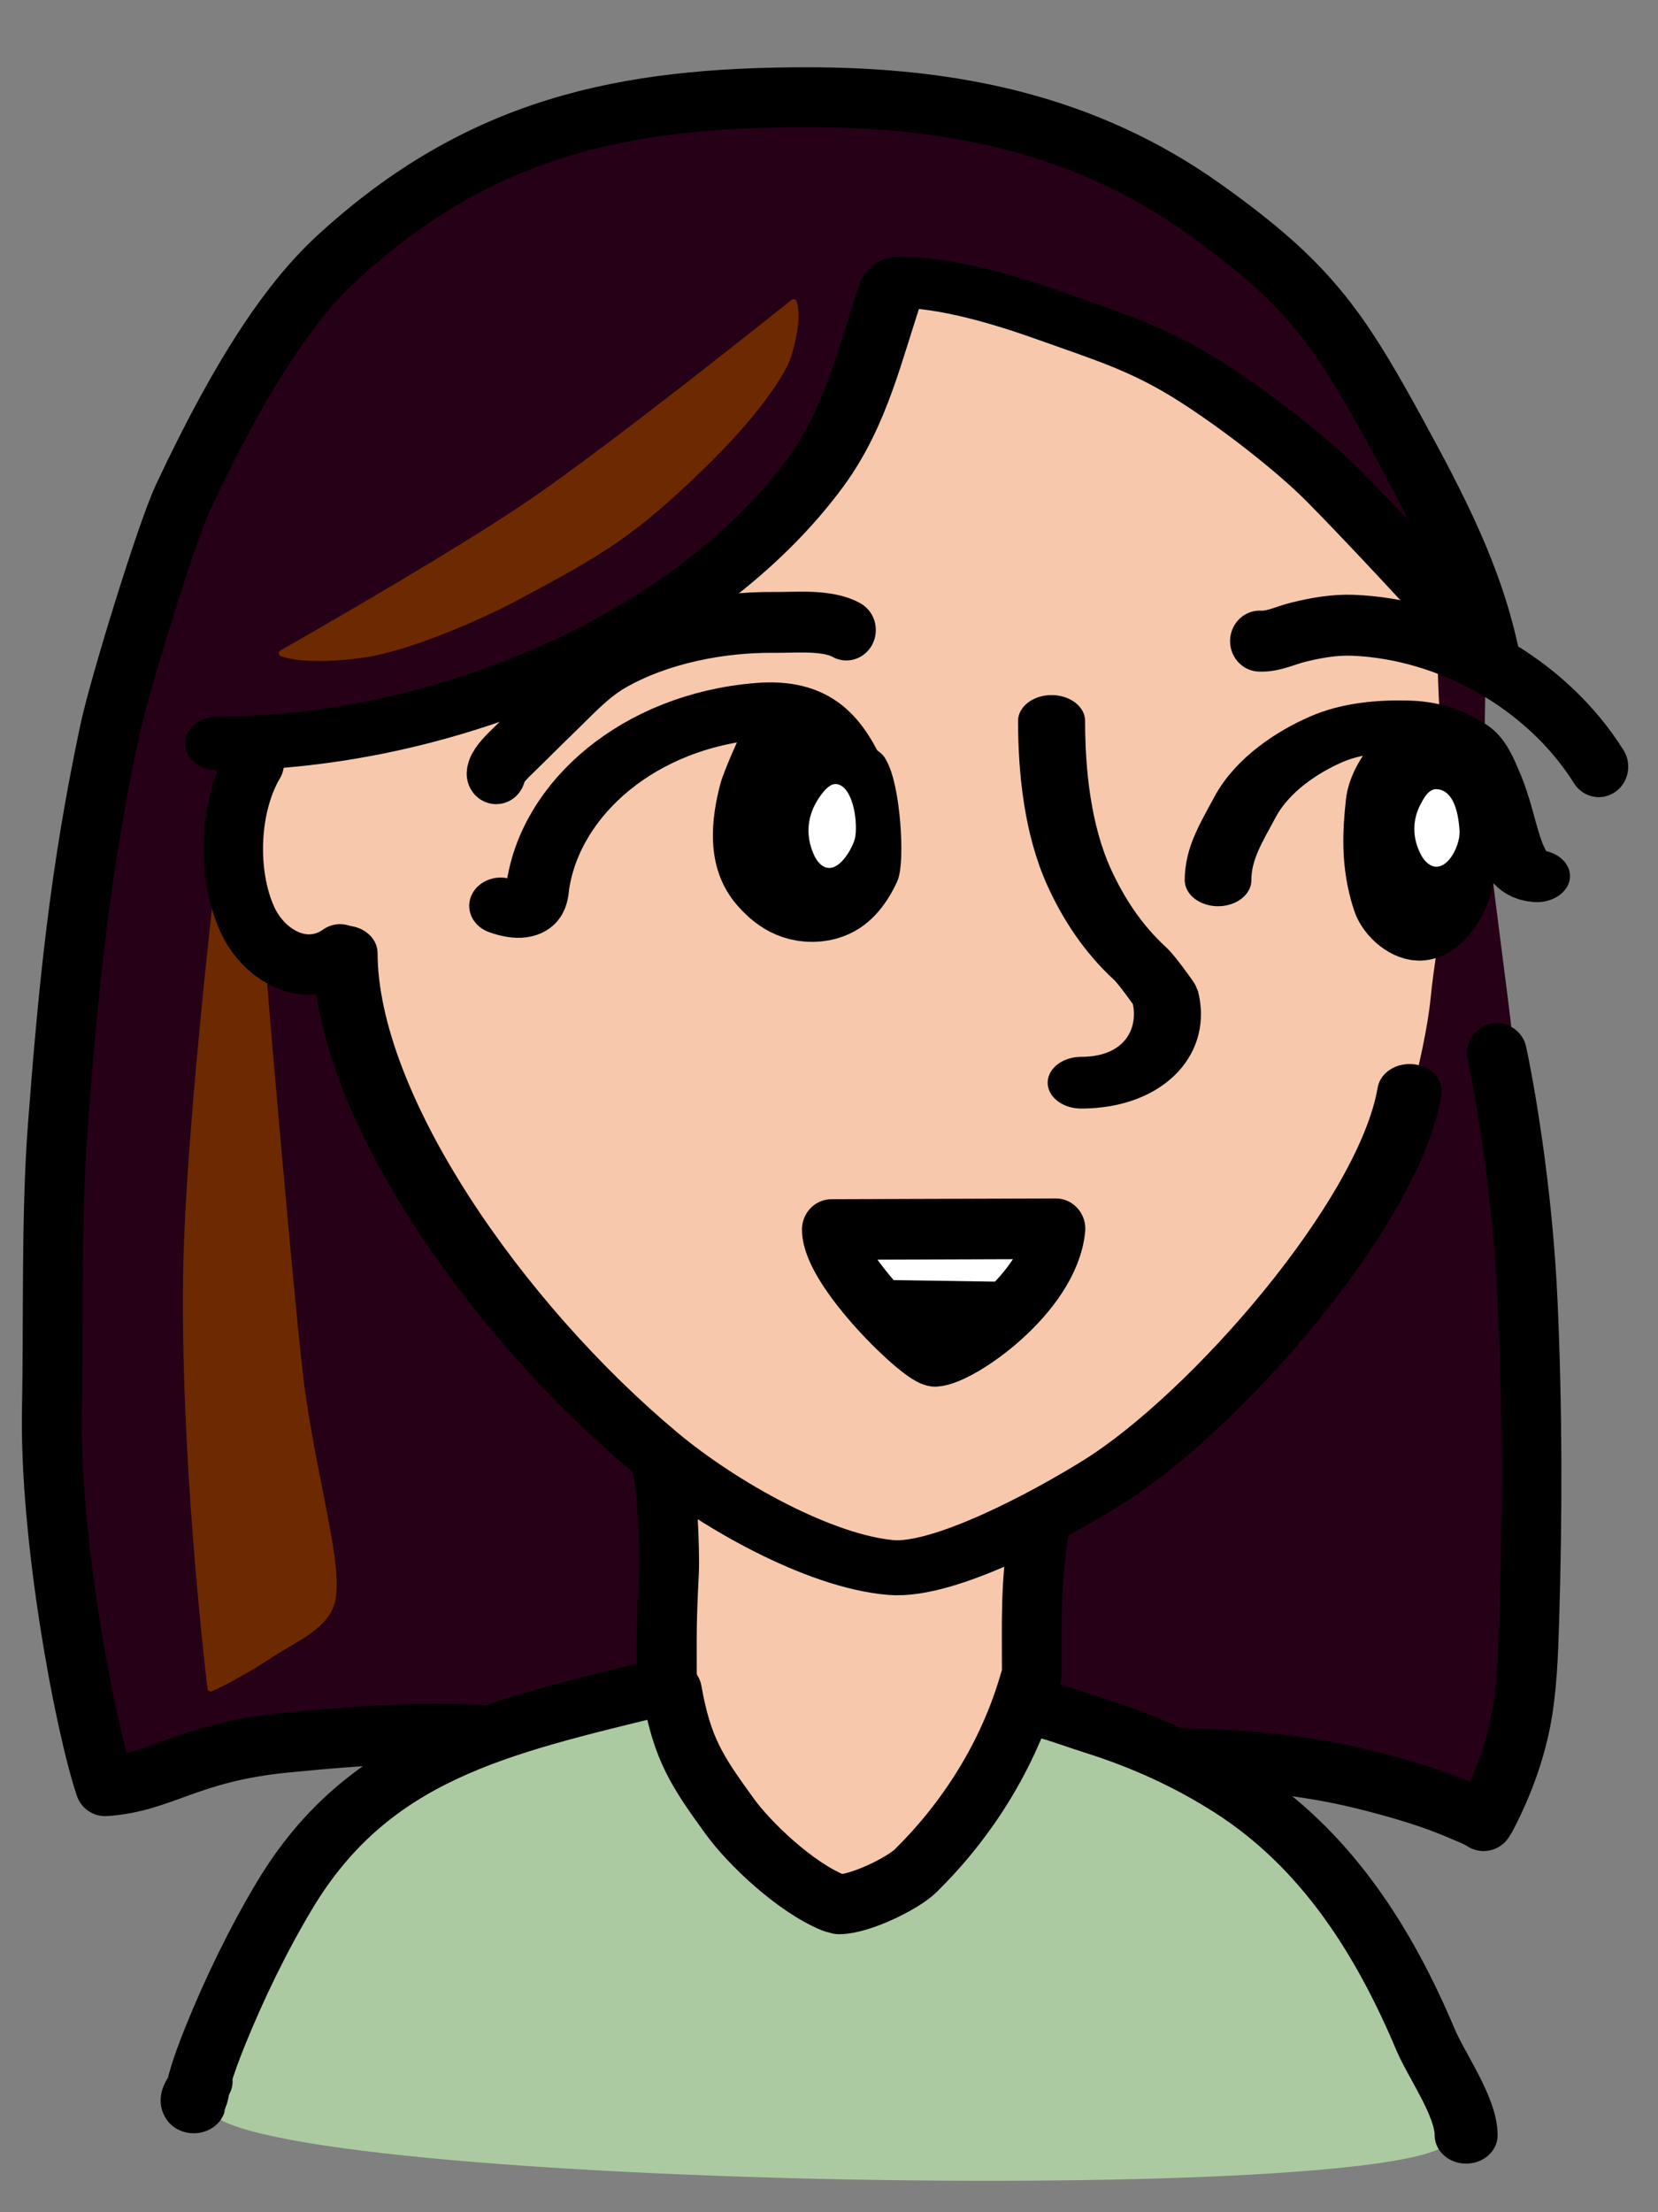 <?xml version="1.0" encoding="UTF-8" standalone="no"?>
<!DOCTYPE svg PUBLIC "-//W3C//DTD SVG 1.1//EN" "http://www.w3.org/Graphics/SVG/1.1/DTD/svg11.dtd">
<svg width="100%" height="100%" viewBox="0 0 404 539" version="1.1" xmlns="http://www.w3.org/2000/svg" xmlns:xlink="http://www.w3.org/1999/xlink" xml:space="preserve" xmlns:serif="http://www.serif.com/" style="fill-rule:evenodd;clip-rule:evenodd;stroke-linecap:round;stroke-linejoin:round;stroke-miterlimit:1.5;">
    <rect x="0" y="0" width="404" height="539" fill="#808080" stroke="none"/>
    <g id="Artboard1" transform="matrix(1,0,0,1,-426.842,-990.452)">
        <rect x="426.842" y="990.452" width="403.82" height="538.51" style="fill:none;"/>
        <g transform="matrix(-1,0,0,1,2222.27,761.34)">
            <path d="M1433.28,428.231C1434.65,411.022 1432.22,386.804 1434.36,369.754C1436.11,355.78 1446.46,343.217 1451.77,330.475C1458.54,314.228 1475.03,294.75 1491.27,282.277C1503.94,272.543 1517.88,263.756 1532.81,261.094C1555.17,257.108 1559,255.943 1581.07,250.425C1592.22,247.639 1597.41,255.326 1608.3,251.722C1612.42,250.358 1617.35,248.546 1621.83,249.285C1634.97,251.456 1648.67,257.291 1661.49,261.283C1670.15,263.983 1678.9,263.864 1686.26,269.576C1697.12,278.003 1707.24,280.199 1713.51,292.006C1721.19,306.461 1733.88,311.867 1740.28,327.08C1753.01,357.341 1763.33,391.784 1770.63,423.825C1780.83,468.576 1781.49,524.92 1778.94,571.106C1778.01,587.884 1775.13,604.448 1775.13,621.309C1775.13,623.919 1777.71,662.32 1775.91,664.117C1775.47,664.558 1771.61,662.458 1770.92,662.383C1767.87,662.053 1764.57,662.383 1761.51,662.383C1746.38,662.383 1729.2,647.171 1714.1,648.569C1707.16,649.211 1700.88,653.693 1693.97,654.637C1680.39,656.493 1664.96,652.561 1651.66,655.885C1644.75,657.614 1638.76,661.385 1631.43,662.296C1598.43,666.393 1564.36,664.215 1531.05,664.215L1458.09,664.215C1451.27,664.215 1443.71,664.267 1437.21,665.697C1435.68,666.033 1433.38,667.73 1432.09,668.748C1431.81,668.975 1429.36,670.967 1429.31,670.883C1420.51,656.478 1421.83,638.851 1420.02,622.769C1417.49,600.478 1421.83,579.673 1424.32,557.923C1425.3,549.324 1424.85,520.769 1424.62,512.143C1424.13,494.178 1431.57,449.735 1433.28,428.231Z" style="fill:rgb(37,0,22);"/>
            <g transform="matrix(1,0,0,1,6.271,29.323)">
                <path d="M1427.65,643.495C1429.12,642.507 1431.31,641.689 1433.2,640.876C1436.63,639.398 1440.16,638.121 1443.74,636.98C1447.91,635.651 1452.15,634.508 1456.37,633.45C1485.3,626.212 1515.98,628.183 1545.58,628.183" style="fill:none;stroke:black;stroke-width:14.58px;"/>
            </g>
            <g transform="matrix(1,0,0,1,6.271,29.323)">
                <path d="M1644.17,628.656C1649.84,617.314 1642.27,626.874 1652.93,624.783C1675.49,620.359 1701.01,622.576 1719.64,624.399C1743.33,626.716 1749.61,634.089 1763.53,634.984C1768.81,619.006 1777.11,573.844 1776.51,543.145C1776.08,521.369 1776.73,496.034 1775.08,474.252C1772.47,439.852 1769.67,411.913 1762.43,377.851C1760.15,367.14 1748.66,329.727 1744.53,320.913C1729.42,288.725 1717.5,272.257 1706.82,262.452C1672.07,230.557 1636.81,223.471 1592.51,223.471C1557.21,223.471 1524.83,229.96 1495.81,250.659C1470.79,268.507 1463.36,278.908 1449.13,304.935C1438.78,323.859 1430.01,340.709 1426.04,360.35" style="fill:none;stroke:black;stroke-width:14.58px;"/>
            </g>
            <g transform="matrix(0.943,0,0,0.849,88.518,100.198)">
                <path d="M1545.56,643.483C1551.35,659.47 1565.82,671.651 1575.37,685.503C1578.84,690.529 1581.22,697.542 1587.97,698.525C1590.01,698.82 1591.47,697.123 1592.76,695.83C1596.06,692.537 1598.41,688.564 1600.94,684.684C1603.64,680.529 1607.28,677.077 1609.92,672.969C1613.32,667.683 1616.03,661.993 1619.27,656.605C1621.87,652.267 1625.73,644.66 1631.02,642.901C1633.98,641.916 1637.27,641.83 1640,640.113C1641.35,639.264 1644.02,636.997 1645.77,637.511C1652.79,639.566 1659.73,643.945 1666.68,646.507C1675.01,649.577 1684.4,651.831 1692.12,656.333C1701.98,662.091 1709.65,670.881 1716.93,679.388C1721.49,684.719 1727.24,688.462 1730.65,694.793C1735.14,703.116 1737.23,712.789 1741.08,721.426C1744.27,728.607 1748.39,735.403 1752.21,742.223C1754.3,745.954 1754.95,751.068 1756.32,755.317C1763.95,779.018 1447.43,785.651 1435.8,766.563C1435.34,765.812 1433.98,766.507 1433.13,766.67C1433.04,766.687 1431.35,767.011 1431.34,766.969C1429.6,760.797 1432.53,752.432 1434.15,746.6C1437.02,736.316 1438.32,726.52 1443.8,717.145C1449.68,707.11 1454.46,694.98 1462.31,686.284C1470.95,676.717 1481.64,671.084 1491.98,663.81C1498.16,659.461 1503.33,654.128 1510.15,650.705C1513.41,649.073 1517.39,649.305 1520.73,647.798C1523.9,646.368 1526.28,643.545 1529.38,641.995C1532.64,640.357 1536.86,641.164 1540.36,640.956C1543.49,640.771 1546.31,639.766 1549.45,639.766" style="fill:rgb(172,202,161);"/>
            </g>
            <g transform="matrix(-1,0,0,1,2219.08,-756.493)">
                <path d="M476.026,1200.51C476.074,1200.09 476.451,1199.8 476.868,1199.84C483.552,1200.79 487.504,1208.73 487.675,1211.46C488.455,1223.88 495.955,1309.85 497.885,1323.78C501.117,1347.1 507.143,1366.45 505.381,1375.46C503.984,1382.6 495.318,1385.69 489.132,1389.93C486.535,1391.72 478.493,1396.41 475.171,1397.69C474.958,1397.75 474.73,1397.71 474.546,1397.59C474.362,1397.47 474.241,1397.27 474.214,1397.05C473.328,1389.66 467.486,1338.82 468.297,1294.59C468.867,1263.5 475.216,1207.54 476.026,1200.51Z" style="fill:rgb(109,41,0);"/>
            </g>
            <g transform="matrix(-1,0.017,0.017,1,2195.33,-759.098)">
                <path d="M610.648,1050.89C610.81,1050.75 611.021,1050.69 611.23,1050.72C611.439,1050.74 611.628,1050.86 611.752,1051.03C613.642,1054.83 611.047,1064.66 609.968,1066.85C605.296,1076.33 595.345,1087.04 589.853,1092.53C573.605,1108.78 566.417,1113.41 544.959,1125.27C535.649,1130.42 520.479,1137.16 510.115,1139.38C504.814,1140.51 493.142,1141.78 487.615,1139.74C487.369,1139.61 487.21,1139.36 487.201,1139.09C487.192,1138.81 487.334,1138.55 487.571,1138.41C494.615,1134.24 530.179,1113.09 547.931,1100.47C567.252,1086.75 605.258,1055.35 610.648,1050.89Z" style="fill:rgb(109,41,0);"/>
            </g>
            <g transform="matrix(1,0,0,1,4.081,27.827)">
                <path d="M1440.87,352.926C1442.88,340.87 1450.1,342.056 1457.46,332.595C1465.22,322.631 1476.49,310.44 1485.48,301.448C1499.41,287.522 1513.73,281.87 1531.25,273.112C1541.29,268.094 1547.86,275.146 1558.17,271.588C1562.59,270.062 1568.7,267.218 1572.79,271.43C1575.06,273.77 1578.04,271.441 1578.55,274.495C1579.89,282.433 1578.61,289.63 1582.42,297.213C1588.2,308.71 1596.85,318.593 1603.36,329.573C1610.08,340.926 1615.34,339.358 1626.78,346.528C1639.85,354.717 1651.17,361.353 1665.48,366.692C1675.12,370.288 1684.37,375.33 1694.39,378.012C1701.71,379.971 1709.25,382.783 1716.77,383.807C1718.24,384.007 1723.39,383.605 1724.43,384.672C1725.95,386.237 1728.21,389.116 1729.02,390.713C1734.33,401.157 1730.83,431.766 1719.91,438.886C1716.61,441.039 1710.67,429.726 1707.77,431.778C1703.7,434.65 1710.79,435.736 1710.05,440.675C1708.97,447.874 1704.53,454.203 1703.61,461.615C1703.13,465.458 1704.56,470.723 1703.09,474.306C1700.03,481.77 1695.41,473.06 1691.44,480.169C1688.49,485.467 1688.26,490.76 1686.03,496.086C1682.85,503.665 1676.63,510.559 1672.58,517.459C1664.71,530.859 1654.08,541.631 1641.8,551.183C1637.79,554.306 1633.73,557.902 1629.76,561.047C1628.49,562.052 1627.82,596.242 1628.69,598.722C1629.02,599.658 1628.18,614.616 1622.67,623.286C1617.02,632.198 1612.17,631.975 1607.49,640.076C1598.54,655.569 1598.74,660.692 1586.5,659.342C1575.18,658.094 1554.92,640.69 1546.12,622.286C1538.26,605.863 1541.31,588.242 1539.99,586.914C1532.63,579.481 1532.58,568.608 1522.93,565.383C1515.23,562.81 1502.97,553.198 1496.08,548.502C1475.71,534.615 1463.73,510.689 1453.69,488.203C1451.26,482.762 1444.18,458.816 1442.75,444.449C1441.2,428.82 1437.28,416.351 1439.68,387.262C1441.82,361.42 1440.87,352.926 1440.87,352.926Z" style="fill:rgb(247,200,171);"/>
            </g>
            <g transform="matrix(0.963,0,0,0.996,58.313,38.065)">
                <g transform="matrix(1.102,0,0,1.233,-162.866,-130.969)">
                    <path d="M1549.5,516.672C1548.83,515.558 1548.47,514.334 1548.11,513.089C1547.99,512.657 1547.88,512.221 1547.76,511.787C1547.35,510.315 1546.41,508.188 1548.26,507.229C1548.6,507.048 1549.04,506.951 1549.43,506.894C1550.05,506.803 1550.69,506.789 1551.32,506.777C1552.16,506.761 1553,506.777 1553.85,506.777L1558.81,506.777C1563.37,506.777 1567.94,506.664 1572.49,506.924C1574.71,507.051 1576.91,507.476 1579.12,507.747C1581.07,507.987 1583.03,508.185 1584.96,508.551C1585.99,508.746 1587.07,508.851 1588.02,509.322C1588.88,509.742 1588.95,510.719 1589.07,511.574C1589.2,512.54 1589.32,513.491 1589.35,514.466C1589.38,515.456 1589.65,516.439 1589.95,517.381C1590.09,517.818 1590.49,518.27 1590.39,518.758C1590.26,519.421 1588.86,519.573 1588.37,519.637C1588.13,519.668 1587.89,519.691 1587.65,519.709C1585.92,519.839 1584.18,519.821 1582.45,519.605C1581.09,519.435 1579.75,519.071 1578.38,518.969C1576.39,518.822 1574.33,518.722 1572.34,518.887C1570.37,519.051 1568.42,519.415 1566.44,519.538C1563.84,519.7 1561.02,519.884 1558.43,519.531C1555.96,519.195 1553.53,518.613 1551.07,518.25C1550.13,518.111 1549.11,517.876 1548.16,517.876" style="fill:white;"/>
                </g>
                <g transform="matrix(1.088,0,0,1.079,-140.105,-33.754)">
                    <path d="M1541.2,487.624C1542.63,502.114 1563.38,516.235 1569.22,516.556C1572.25,516.722 1593.35,496.787 1593.35,487.798L1541.2,487.624Z" style="fill:none;stroke:black;stroke-width:13.74px;"/>
                </g>
                <g transform="matrix(1,0,0,1,-3.559,-10.235)">
                    <path d="M1547.65,515.64C1556.15,515.64 1586.08,515.002 1586.21,515.213C1586.41,515.535 1586.16,516.586 1586.11,516.917C1585.86,518.51 1587.46,521.199 1587.09,522.766C1586.79,524.043 1586.44,525.294 1586.12,526.56C1586.03,526.935 1586.11,527.473 1585.81,527.772C1584.94,528.634 1583.88,528.81 1582.74,529.187C1578.54,530.579 1574.81,530.874 1570.35,530.874C1568.83,530.874 1566.95,531.152 1565.43,530.823C1562.6,530.209 1559.76,529.583 1556.94,528.936C1556.12,528.749 1555.06,528.12 1554.25,528.12"/>
                </g>
            </g>
            <g transform="matrix(0.67,0,0,0.602,533.973,198.787)">
                <path d="M1570.83,366.465C1578.52,347.32 1586.29,336.321 1607.04,338.216C1650.32,342.17 1682.32,373.329 1687.14,408.796C1687.56,411.871 1687.26,422.322 1700.67,416.995" style="fill:none;stroke:black;stroke-width:22.9px;"/>
            </g>
            <g transform="matrix(0.626,0,0,0.392,603.685,270.198)">
                <path d="M1572.3,371.327C1567.14,384.34 1565.49,430.839 1568.03,439.553C1576.14,467.364 1589.94,477.912 1604.53,451.184C1614.97,432.052 1612.96,405.044 1609.52,384.325C1608.51,378.241 1599.46,343.707 1597.27,343.707" style="stroke:black;stroke-width:27.92px;"/>
            </g>
            <g transform="matrix(0.665,-0.076,0.086,0.43,507.518,383.453)">
                <path d="M1583.17,365.122C1577.45,364.839 1572.99,382.077 1572.48,392.789C1572.19,398.636 1576.46,419.453 1583.98,409.36C1584.84,408.207 1585.56,406.731 1586.13,405.425C1590.13,396.291 1591.16,385.996 1588.88,376.265C1588.25,373.561 1586.15,365.27 1583.17,365.122Z" style="fill:white;"/>
            </g>
            <g transform="matrix(0.796,0,0,0.614,352.451,198.381)">
                <path d="M1490.88,336.13C1490.88,356.174 1489.05,379.43 1482.39,398.335C1478.1,410.529 1472.09,422.593 1463.71,432.5C1461.85,434.693 1456.23,444.779 1456.14,445.274C1452.49,463.755 1462.91,479.68 1481.82,479.68" style="fill:none;stroke:black;stroke-width:20.52px;"/>
            </g>
            <g transform="matrix(0.931,0,0,0.795,118.721,115.068)">
                <path d="M1710.58,435.559C1710.46,482.016 1670.99,547.953 1629.56,588.516C1613.02,604.711 1586.33,622.068 1567.7,623.853C1553.8,625.186 1526.32,607.927 1512.27,597.652C1483.04,576.286 1437.46,515.278 1432.06,477.967" style="fill:none;stroke:black;stroke-width:16.85px;"/>
            </g>
            <g transform="matrix(0.994,0,0,0.824,15.108,103.667)">
                <path d="M1572.41,237.587C1577.7,256.074 1580.96,275.201 1591.14,291.924C1620.47,340.087 1681.54,372.09 1737.72,372.09" style="fill:none;stroke:black;stroke-width:15.97px;"/>
            </g>
            <g transform="matrix(0.705,0,0,0.738,431.112,143.226)">
                <path d="M1451.45,367.034C1455.37,369.827 1459.42,376.389 1459.98,381.52C1460.97,390.621 1461.86,401.425 1457.63,413.665C1455.97,418.479 1449.66,423.964 1443.74,423.37C1436.07,422.599 1430.75,413.649 1429.16,406.986C1426.55,396 1429.3,382.779 1432.67,372.213C1438.11,355.201 1447.74,364.396 1451.45,367.034Z" style="stroke:black;stroke-width:20.21px;"/>
            </g>
            <g transform="matrix(0.954,0.227,-0.232,0.973,173.831,-338.619)">
                <path d="M1715.55,422.221C1725.42,426.111 1734.09,418.218 1736,408.716C1738.41,396.659 1733.85,380.681 1725.28,371.976" style="fill:none;stroke:black;stroke-width:14.73px;"/>
            </g>
            <g transform="matrix(1.109,0,0,0.868,-150.1,95.798)">
                <path d="M1416.67,399.501C1423.29,398.866 1423.28,384.803 1427.28,372.9C1428.55,369.133 1429.91,364.489 1432.69,362.357C1435.31,360.345 1438.89,357.757 1444.94,357.55C1451.12,357.337 1457.43,358.059 1462.94,361.124C1468.99,364.481 1476.9,370.896 1480.77,380.162C1483.66,387.097 1486.68,393.041 1486.68,400.636" style="fill:none;stroke:black;stroke-width:14.64px;"/>
            </g>
            <g transform="matrix(0.651,-0.044,0.062,0.414,392.159,339.885)">
                <path d="M1583.17,365.122C1577.45,364.839 1574.05,375.279 1572.26,388.45C1570.92,398.322 1575.72,417.568 1583.23,407.476C1584.09,406.323 1584.82,404.847 1585.39,403.54C1589.39,394.406 1590.42,384.112 1588.14,374.381C1587.51,371.677 1586.15,365.27 1583.17,365.122Z" style="fill:white;"/>
            </g>
            <g transform="matrix(1,0,0,0.758,6.271,119.207)">
                <path d="M1570.19,235.73C1558.07,235.73 1543.35,241.749 1532.67,246.775C1518.32,253.528 1509.2,257.158 1496.94,267.372C1486.33,276.214 1472,290.734 1463.79,301.758C1455.84,312.435 1448.06,323.427 1440.42,334.297C1437.47,338.493 1436.29,343.643 1432.68,347.247" style="fill:none;stroke:black;stroke-width:16.43px;"/>
            </g>
            <path d="M1542.2,601.71C1544.4,614.768 1544,623.929 1544,636.932" style="fill:none;stroke:black;stroke-width:14.58px;"/>
            <path d="M1544.55,638.873C1549.68,656.756 1559.79,672.582 1572.31,684.906C1575.48,688.018 1585.86,693.075 1590.97,693.075" style="fill:none;stroke:black;stroke-width:14.58px;"/>
            <path d="M1592.36,692.699C1601.67,688.898 1612.8,678.297 1617.6,671.674C1625.63,660.605 1629.18,655.288 1631.69,641.144" style="fill:none;stroke:black;stroke-width:14.58px;"/>
            <g transform="matrix(0.943,0,0,0.849,88.518,100.198)">
                <path d="M1544.08,640.767C1545.66,640.767 1539.58,642.657 1538.88,642.877C1534.9,644.125 1531.1,645.727 1527.17,647.103C1514.36,651.594 1502.81,657.403 1491.7,665.243C1467.09,682.601 1452.25,709.502 1441.76,737.097C1438.88,744.681 1431.24,756.373 1431.24,764.618" style="fill:none;stroke:black;stroke-width:16.26px;"/>
            </g>
            <g transform="matrix(0.943,0,0,0.849,88.518,100.198)">
                <path d="M1640.66,636.37C1681.41,647.487 1714.78,655.43 1736.53,695.746C1743.43,708.546 1749.51,722.525 1754.49,736.19C1756.1,740.623 1757.47,744.693 1758.56,749.013C1758.96,750.582 1758.88,752.501 1759.48,753.991C1759.54,754.128 1759.8,756.358 1760.12,755.837C1761.35,753.862 1758.9,751.347 1758.11,749.162" style="fill:none;stroke:black;stroke-width:16.26px;"/>
            </g>
            <g transform="matrix(1,0,0,1,6.271,29.323)">
                <path d="M1427,642.458C1422.5,633.839 1419.93,625.943 1418.61,619.197C1417.08,611.392 1416.79,602.953 1416.55,595.029C1415.74,569.084 1415.75,542.532 1416.94,516.606C1418.03,492.774 1421.69,469.245 1424.41,456.381" style="fill:none;stroke:black;stroke-width:14.58px;"/>
            </g>
            <g transform="matrix(0.966,-0.061,0.059,0.998,26.1,151.224)">
                <path d="M1406.88,351.203C1421.23,331.786 1446.52,320.006 1470.88,320.59C1475.39,320.698 1480.13,321.807 1484.42,323.12C1487.55,324.077 1490.66,325.874 1493.98,325.874" style="fill:none;stroke:black;stroke-width:14.85px;"/>
            </g>
            <g transform="matrix(0.967,-0.032,0.031,0.999,43.032,105.103)">
                <path d="M1588.39,328.67C1593.3,326.203 1601.35,327.279 1606.53,327.392C1620.13,327.686 1635.55,331.067 1647.36,338.14C1652.6,341.278 1656.54,345.79 1660.81,350.053C1664.6,353.841 1668.31,357.705 1672.1,361.493C1673.09,362.478 1675.43,364.95 1675.43,366.501" style="fill:none;stroke:black;stroke-width:14.83px;"/>
            </g>
            <path d="M1634.04,586.836C1632.91,590.166 1632.2,607.372 1632.42,611.927C1633.09,625.522 1632.94,626.092 1632.94,639.714" style="fill:none;stroke:black;stroke-width:14.58px;"/>
        </g>
    </g>
</svg>

